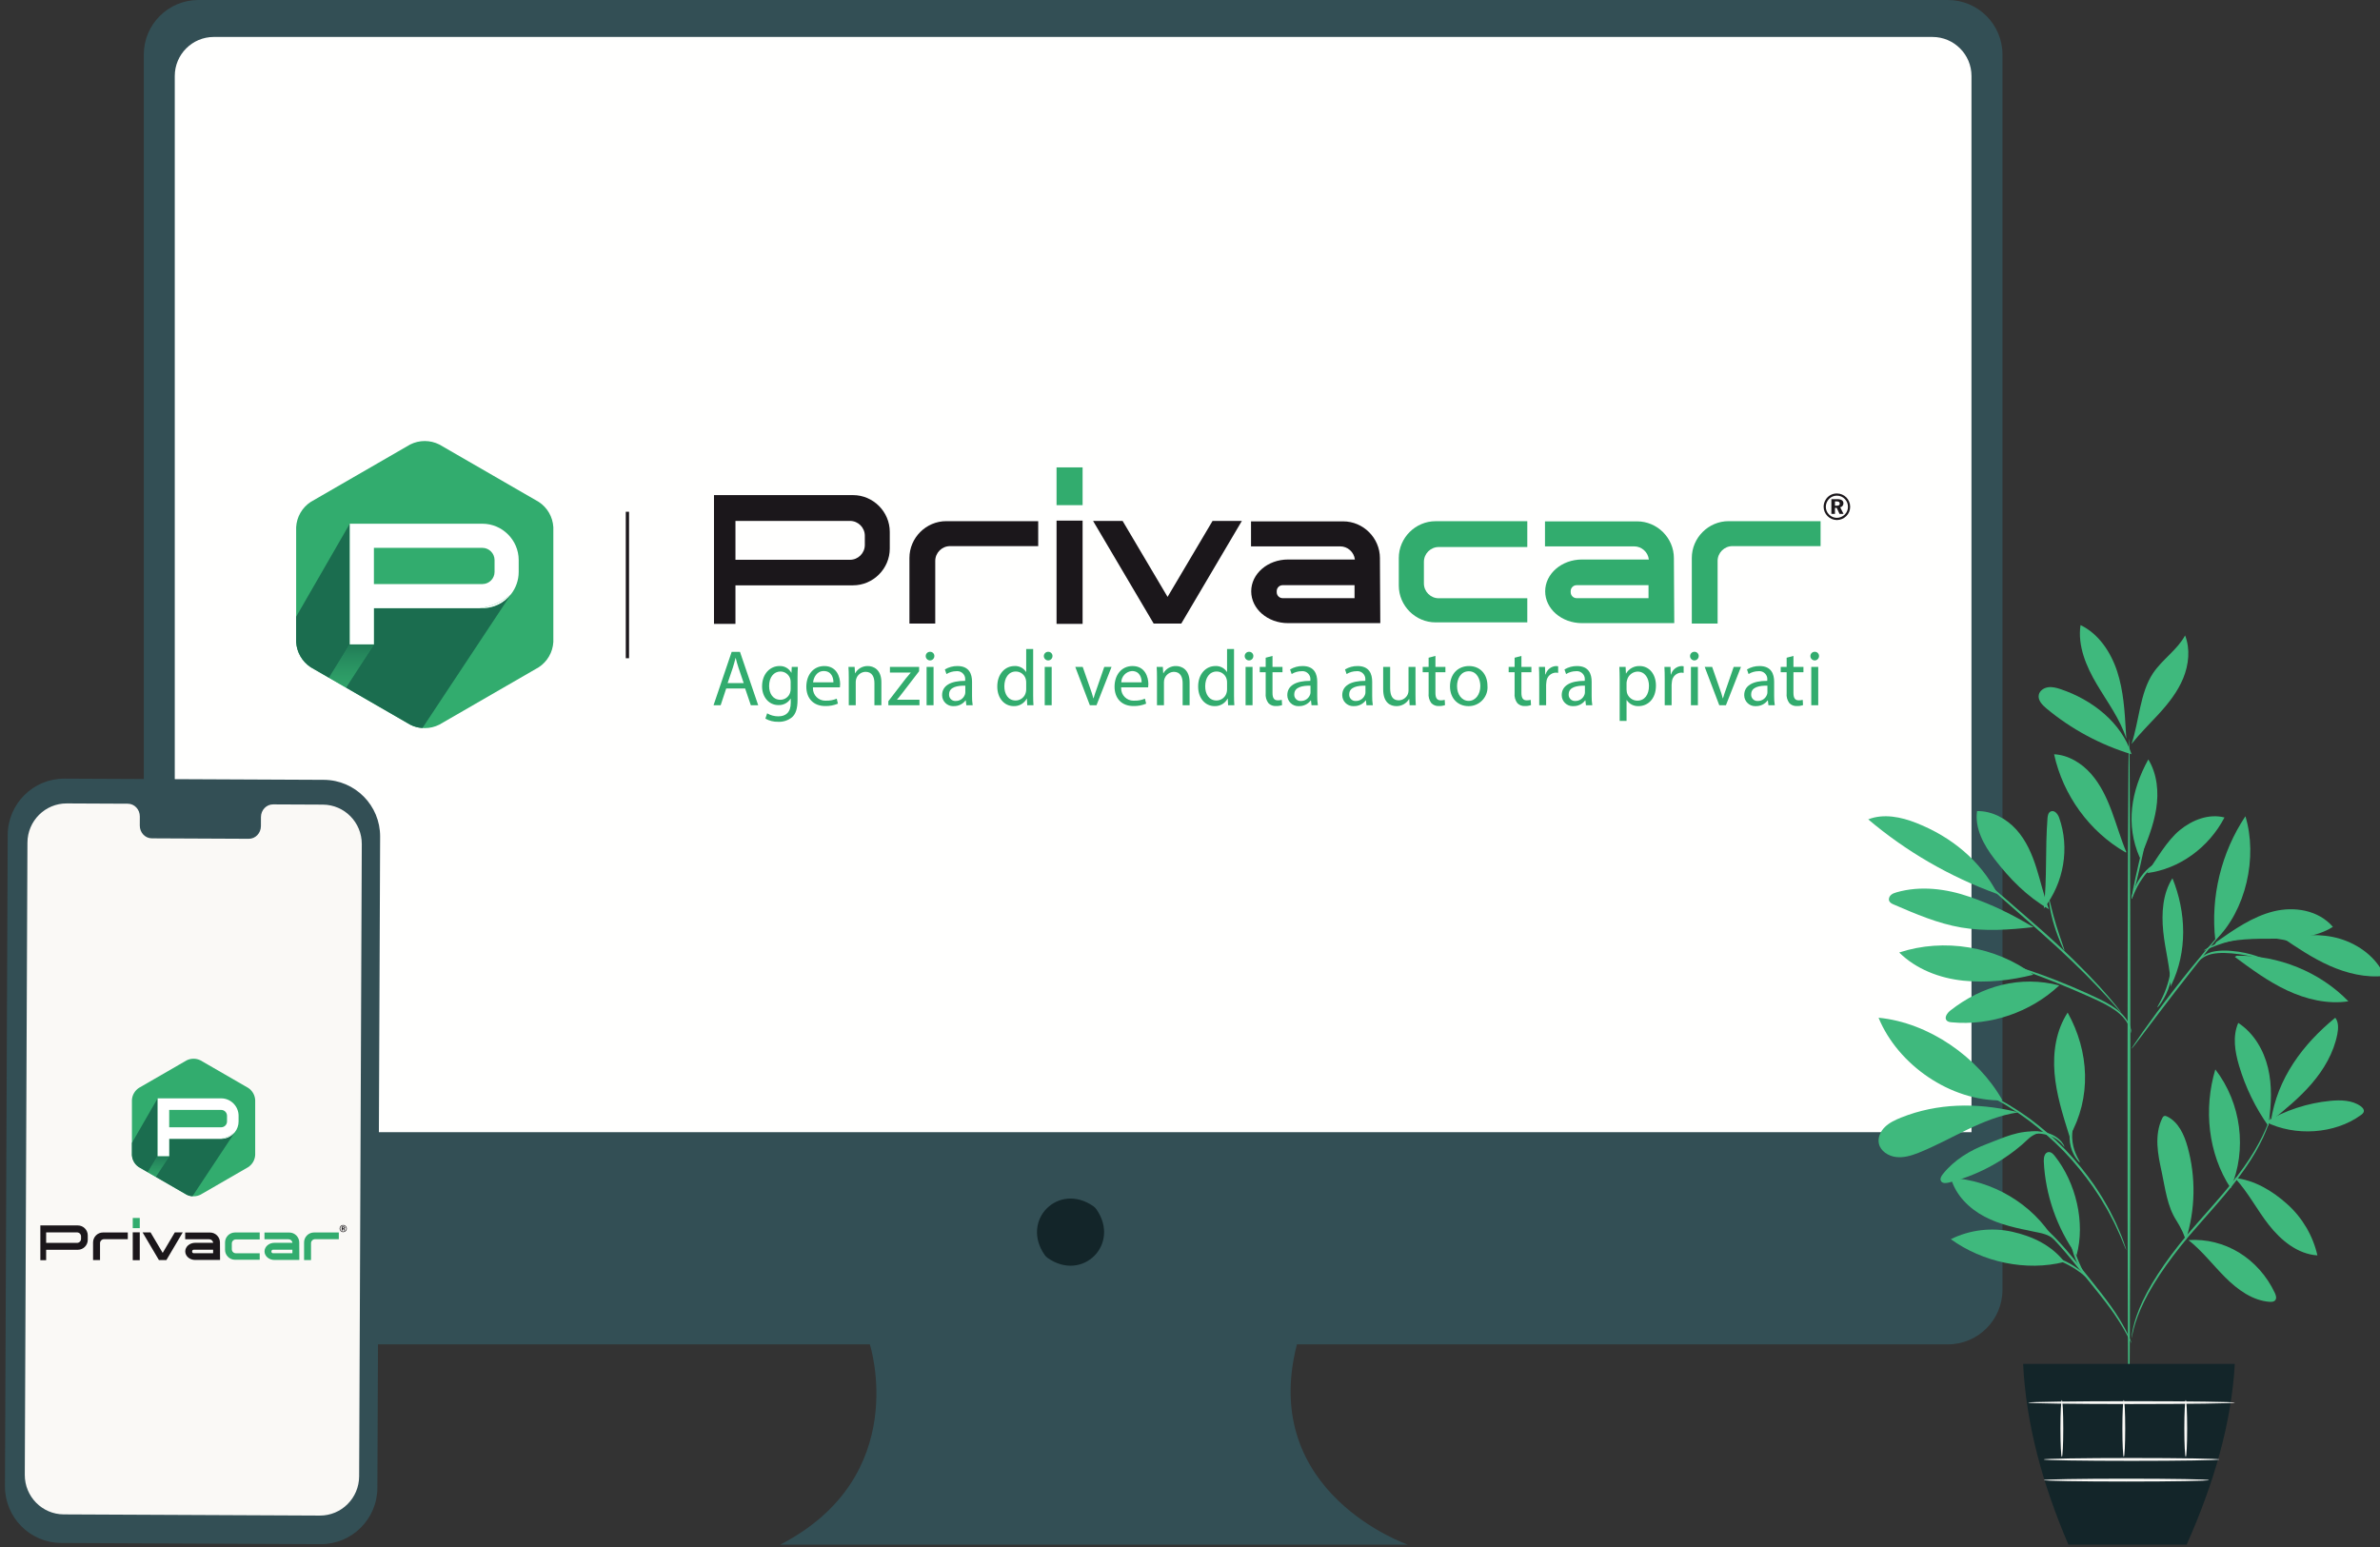 <?xml version="1.0" encoding="UTF-8" standalone="no"?>
<!DOCTYPE svg PUBLIC "-//W3C//DTD SVG 1.1//EN" "http://www.w3.org/Graphics/SVG/1.1/DTD/svg11.dtd">
<svg width="100%" height="100%" viewBox="0 0 480 312" version="1.1" xmlns="http://www.w3.org/2000/svg" xmlns:xlink="http://www.w3.org/1999/xlink" xml:space="preserve" xmlns:serif="http://www.serif.com/" style="fill-rule:evenodd;clip-rule:evenodd;stroke-miterlimit:10;">
    <rect x="0" y="0" width="480" height="312" fill="#333333" stroke="none"/>
    <g>
        <g transform="matrix(1,0,0,1,-17,-23.964)">
            <g>
                <path d="M409.845,23.964L57.014,23.964C50.931,23.964 46,28.893 46,34.973L46,284.085C46,290.166 50.931,295.094 57.014,295.094L192.43,295.094C192.43,295.094 201.043,321.72 174.341,335.497L300.962,335.497C300.962,335.497 270.814,325.165 278.565,295.094L409.846,295.094C415.928,295.094 420.859,290.166 420.859,284.085L420.859,34.973C420.859,28.893 415.928,23.964 409.845,23.964Z" style="fill:rgb(51,79,85);"/>
                <path d="M238.12,267.848C243.044,274.89 235.337,282.602 228.297,277.675C228.066,277.512 227.854,277.301 227.692,277.069C222.782,270.028 230.479,262.327 237.514,267.242C237.747,267.405 237.958,267.615 238.12,267.848Z" style="fill:rgb(19,37,41);"/>
                <g transform="matrix(1,0,0,1,0.247,3.417)">
                    <path d="M414.364,248.886L52,248.886L52,35.879C52,31.527 55.527,28 59.877,28L406.487,28C410.837,28 414.364,31.527 414.364,35.878L414.364,248.886Z" style="fill:rgb(255,255,254);"/>
                </g>
            </g>
            <g>
                <g>
                    <path d="M460.43,217.756C460.488,217.824 461.003,217.122 462.183,216.653C463.354,216.164 465.114,216.056 467.048,216.235C468.983,216.389 470.711,216.762 471.947,217.091C473.184,217.423 473.94,217.683 473.964,217.614C473.984,217.557 473.265,217.18 472.034,216.758C470.805,216.34 469.052,215.904 467.082,215.748C465.127,215.565 463.273,215.727 462.063,216.333C460.836,216.921 460.39,217.744 460.43,217.756Z" style="fill:rgb(63,185,125);"/>
                    <path d="M461.47,215.669C461.504,215.746 462.476,215.225 464.115,214.608C465.753,213.989 468.084,213.338 470.718,213.113C473.352,212.897 475.746,213.15 477.45,213.489C479.156,213.825 480.188,214.177 480.212,214.096C480.221,214.064 479.971,213.949 479.51,213.767C479.05,213.578 478.367,213.362 477.511,213.149C475.803,212.717 473.366,212.403 470.684,212.623C468.004,212.853 465.637,213.57 464.008,214.283C463.192,214.636 462.546,214.963 462.118,215.227C461.687,215.484 461.455,215.638 461.47,215.669Z" style="fill:rgb(63,185,125);"/>
                    <path d="M467.717,261.521C471.765,262.009 475.291,264.124 478.314,266.837C481.338,269.55 483.487,273.205 484.377,277.15C480.406,276.907 477.036,274.131 474.592,271.02C472.148,267.907 470.455,264.492 467.771,261.582" style="fill:rgb(63,185,125);"/>
                    <path d="M466.887,263.605C470.236,255.819 469.022,246.438 463.787,239.641C461.418,247.593 462.287,256.576 466.887,263.605Z" style="fill:rgb(63,185,125);"/>
                    <path d="M463.789,213.593C470.002,207.588 472.357,196.798 469.857,188.587C464.975,195.892 462.788,204.903 463.789,213.593Z" style="fill:rgb(63,185,125);"/>
                    <path d="M473.964,250.243C477.878,247.903 482.362,246.435 486.957,245.985C489.081,245.777 491.401,245.836 493.103,247.06C493.466,247.321 493.818,247.705 493.737,248.13C493.678,248.442 493.4,248.668 493.135,248.861C487.849,252.701 479.852,253.187 473.964,250.243Z" style="fill:rgb(63,185,125);"/>
                    <path d="M475.006,250.06C477.889,247.711 480.789,245.347 483.232,242.506C485.675,239.665 487.66,236.293 488.389,232.553C488.61,231.418 488.679,230.122 487.981,229.222C481.424,234.566 476.273,241.479 475.006,250.06Z" style="fill:rgb(63,185,125);"/>
                    <path d="M474.569,250.323C475.084,246.673 475.27,242.921 474.411,239.333C473.552,235.745 471.552,232.31 468.413,230.264C467.231,232.959 467.739,236.064 468.571,238.88C469.857,243.233 471.875,247.379 474.519,251.102" style="fill:rgb(63,185,125);"/>
                    <path d="M468.095,216.724C476.504,216.571 484.916,220 490.625,225.91C486.428,226.541 482.106,225.505 478.289,223.72C474.47,221.937 471.078,219.434 467.717,216.948" style="fill:rgb(63,185,125);"/>
                    <path d="M477.088,212.933C481.131,212.612 485.019,212.12 488.905,213.289C492.792,214.458 496.33,217.111 497.914,220.786C494.133,221.204 490.299,220.274 486.834,218.733C483.369,217.191 480.218,215.056 477.088,212.933Z" style="fill:rgb(63,185,125);"/>
                    <path d="M464.002,213.933C467.609,211.402 471.31,208.825 475.51,207.776C479.708,206.728 484.573,207.502 487.501,210.892C484.103,213.029 479.979,213.281 476.038,213.278C472.098,213.274 467.267,213.226 463.552,214.635" style="fill:rgb(63,185,125);"/>
                    <path d="M458.422,274.06C461.951,273.826 465.54,274.722 468.605,276.602C471.67,278.482 474.2,281.338 475.783,284.707C475.999,285.166 476.188,285.748 475.901,286.158C475.65,286.515 475.166,286.548 474.749,286.519C471.328,286.282 468.295,284.09 465.793,281.592C463.29,279.094 461.111,276.209 458.345,274.049" style="fill:rgb(63,185,125);"/>
                    <path d="M457.845,274.024C459.776,267.968 459.896,261.368 458.187,255.248C457.512,252.832 456.379,250.287 454.098,249.154C453.904,249.057 453.677,248.971 453.473,249.047C453.28,249.118 453.168,249.312 453.077,249.496C452.266,251.156 452.03,253.043 452.113,254.882C452.197,256.721 452.586,258.533 452.975,260.334C453.693,263.668 454.076,267.249 455.941,270.123C456.383,270.805 456.773,271.542 457.126,272.273C457.479,273.004 457.482,273.261 457.806,273.841" style="fill:rgb(63,185,125);"/>
                    <path d="M435.807,277.15C437.598,270.536 435.696,262.518 431.404,257.096C431.089,256.697 430.669,256.268 430.153,256.315C429.363,256.385 429.158,257.408 429.193,258.179C429.504,264.937 431.826,271.598 435.807,277.15Z" style="fill:rgb(63,185,125);"/>
                    <path d="M433.355,278.466C425.665,280.433 416.842,278.52 410.447,273.884C414.237,271.994 418.706,271.455 422.847,272.387C426.99,273.318 430.776,275.144 433.355,278.466Z" style="fill:rgb(63,185,125);"/>
                    <path d="M431.272,274.024C426.958,266.721 418.687,261.955 410.447,261.521C411.395,265.001 414.15,267.706 417.257,269.34C420.366,270.975 423.835,271.685 427.255,272.375C428.585,272.643 430.41,272.938 431.272,274.024Z" style="fill:rgb(63,185,125);"/>
                    <path d="M434.261,252.762C432.989,248.706 431.709,244.616 431.361,240.404C431.011,236.192 431.657,231.795 434.007,228.18C438.395,236.081 438.838,245.312 434.393,253.186" style="fill:rgb(63,185,125);"/>
                    <path d="M420.859,245.888C415.964,237.166 405.976,230.199 395.869,229.222C399.768,238.738 410.401,246.093 420.859,245.888Z" style="fill:rgb(63,185,125);"/>
                    <path d="M423.983,248.318C416.776,249.373 410.636,253.794 403.902,256.473C402.461,257.046 400.906,257.503 399.362,257.308C397.815,257.113 396.29,256.117 395.944,254.657C395.655,253.445 396.229,252.158 397.136,251.27C398.041,250.381 399.238,249.827 400.434,249.349C407.769,246.416 415.636,246.342 423.363,248.121" style="fill:rgb(63,185,125);"/>
                    <path d="M428.148,252.484C426.569,252.94 426.029,253.763 424.778,254.837C420.534,258.477 415.444,261.111 410.033,262.465C409.469,262.606 408.731,262.663 408.452,262.15C408.208,261.703 408.517,261.16 408.833,260.762C411.1,257.905 414.333,255.95 417.736,254.674C421.139,253.397 424.087,251.859 428.148,252.189" style="fill:rgb(63,185,125);"/>
                    <path d="M432.313,222.7C426.554,228.115 418.441,230.895 410.599,230.142C410.241,230.108 409.852,230.05 409.609,229.784C409.063,229.185 409.719,228.261 410.355,227.761C416.74,222.748 424.474,220.668 432.313,222.7Z" style="fill:rgb(63,185,125);"/>
                    <path d="M427.107,220.542C419.5,214.824 409.069,213.099 400.034,216.063C403.443,219.432 408.173,221.244 412.935,221.742C417.695,222.239 422.463,221.71 427.107,220.542Z" style="fill:rgb(63,185,125);"/>
                    <path d="M429.189,207.341C429.902,200.759 429.44,195.563 429.943,188.949C429.983,188.421 430.108,187.786 430.652,187.595C431.411,187.33 432.043,188.176 432.291,188.877C434.451,194.974 433.271,201.966 429.2,207.196" style="fill:rgb(63,185,125);"/>
                    <path d="M430.231,207.341C425.735,204.702 422.36,201.255 419.242,197.203C417.071,194.384 415.24,191.007 415.734,187.546C418.783,187.488 421.679,189.085 423.661,191.284C425.643,193.481 426.823,196.23 427.702,199.001C428.582,201.772 429.198,204.618 430.231,207.341Z" style="fill:rgb(63,185,125);"/>
                    <path d="M419.683,204.216C410.234,200.783 401.418,195.677 393.786,189.217C396.88,187.992 400.421,188.725 403.514,189.951C410.58,192.753 416.353,197.482 419.818,204.148" style="fill:rgb(63,185,125);"/>
                    <path d="M427.107,210.948C422.265,211.491 417.345,211.844 412.54,211.022C407.818,210.212 403.355,208.295 398.942,206.391C398.576,206.234 398.178,206.044 398.018,205.672C397.844,205.269 398.029,204.776 398.35,204.481C398.669,204.184 399.094,204.042 399.509,203.923C404.306,202.548 409.484,203.192 414.204,204.823C418.925,206.455 422.796,208.392 427.107,210.948Z" style="fill:rgb(63,185,125);"/>
                    <path d="M454.91,222.635C458.169,215.898 457.957,208.034 455.142,201.09C453.159,204.183 452.917,208.122 453.28,211.802C453.642,215.483 454.737,219.271 454.807,222.97" style="fill:rgb(63,185,125);"/>
                    <path d="M445.85,195.837C444.718,193.153 443.922,190.336 442.906,187.603C441.89,184.872 440.628,182.183 438.708,180.014C436.788,177.845 434.134,176.228 431.272,176.084C433.064,184.356 438.451,191.746 445.704,195.88" style="fill:rgb(63,185,125);"/>
                    <path d="M450.015,200.048C451.9,197.253 454.077,193.461 456.632,191.376C459.188,189.291 462.515,188.029 465.634,188.83C462.462,194.937 456.468,199.241 450.015,200.048Z" style="fill:rgb(63,185,125);"/>
                    <path d="M448.722,196.85C450.026,193.669 451.34,190.453 451.868,187.071C452.396,183.688 452.074,180.077 450.273,177.126C446.772,183.479 445.645,190.297 448.543,196.922" style="fill:rgb(63,185,125);"/>
                    <path d="M446.891,176.084C444.927,169.748 438.977,165.084 432.552,162.943C431.743,162.673 430.884,162.448 430.038,162.576C429.192,162.702 428.363,163.267 428.185,164.083C427.951,165.161 428.864,166.127 429.723,166.843C434.725,171.013 440.605,174.179 446.891,176.084Z" style="fill:rgb(63,185,125);"/>
                    <path d="M445.753,171.594C445.517,167.459 445.271,163.263 443.983,159.345C442.694,155.427 440.213,151.751 436.602,150.036C435.988,154.213 437.752,158.368 439.881,161.962C442.007,165.556 444.572,168.948 445.85,172.958" style="fill:rgb(63,185,125);"/>
                    <path d="M446.891,174C448.418,169.451 448.575,163.674 451.241,159.711C453.105,156.941 456.088,155.054 457.694,152.12C458.76,154.86 458.434,158.018 457.318,160.738C456.203,163.458 454.36,165.799 452.387,167.952C450.415,170.104 448.726,171.723 446.891,174Z" style="fill:rgb(63,185,125);"/>
                    <path d="M446.35,311.533C446.51,311.533 446.646,280.509 446.658,242.248C446.669,203.975 446.549,172.958 446.39,172.958C446.232,172.958 446.094,203.975 446.083,242.248C446.072,280.509 446.192,311.533 446.35,311.533Z" style="fill:rgb(63,185,125);"/>
                    <path d="M419.818,217.766C419.809,217.797 420.224,217.955 420.981,218.216C421.817,218.506 422.893,218.88 424.182,219.328C426.881,220.275 430.589,221.646 434.613,223.344C438.597,225.105 442.354,226.535 444.494,228.444C445.563,229.387 446.177,230.406 446.479,231.149C446.786,231.897 446.841,232.355 446.882,232.348C446.898,232.345 446.893,232.231 446.87,232.013C446.834,231.798 446.78,231.478 446.641,231.085C446.381,230.298 445.784,229.208 444.704,228.2C443.629,227.191 442.132,226.283 440.417,225.458C438.702,224.632 436.8,223.772 434.782,222.919C430.745,221.215 427.01,219.888 424.28,219.018C422.916,218.58 421.803,218.257 421.032,218.044C420.258,217.836 419.827,217.736 419.818,217.766Z" style="fill:rgb(63,185,125);"/>
                    <path d="M410.447,195.881C410.437,195.892 410.551,196.012 410.778,196.23C411.046,196.479 411.379,196.789 411.787,197.167C412.724,198.008 414,199.152 415.554,200.547C418.806,203.409 423.217,207.289 428.091,211.576C432.984,215.88 437.213,219.992 440.144,223.089C441.612,224.635 442.768,225.916 443.557,226.81C443.924,227.226 444.225,227.565 444.467,227.838C444.678,228.071 444.794,228.189 444.808,228.179C444.82,228.169 444.726,228.033 444.538,227.781C444.347,227.532 444.071,227.159 443.692,226.698C442.943,225.768 441.822,224.451 440.381,222.873C437.503,219.715 433.297,215.553 428.393,211.242C423.482,206.947 419.014,203.091 415.766,200.31C414.172,198.958 412.866,197.85 411.905,197.036C411.474,196.683 411.122,196.395 410.839,196.162C410.592,195.967 410.457,195.869 410.447,195.881Z" style="fill:rgb(63,185,125);"/>
                    <path d="M433.345,215.676C433.457,215.621 432.567,213.362 431.681,210.505C430.786,207.648 430.366,205.237 430.253,205.258C430.149,205.27 430.401,207.751 431.307,210.645C431.752,212.089 432.244,213.359 432.631,214.261C433.018,215.162 433.297,215.7 433.345,215.676Z" style="fill:rgb(63,185,125);"/>
                    <path d="M446.893,235.472C446.918,235.491 447.177,235.179 447.625,234.599C448.122,233.944 448.751,233.115 449.502,232.126C451.078,230.032 453.256,227.141 455.699,223.978C458.142,220.814 460.386,217.976 462.012,215.923C462.779,214.948 463.421,214.13 463.93,213.484C464.377,212.904 464.614,212.573 464.591,212.552C464.568,212.532 464.287,212.823 463.799,213.369C463.309,213.913 462.618,214.716 461.773,215.717C460.084,217.719 457.799,220.528 455.352,223.695C452.908,226.863 450.766,229.788 449.252,231.933C448.496,233.005 447.893,233.88 447.487,234.494C447.081,235.107 446.869,235.454 446.893,235.472Z" style="fill:rgb(63,185,125);"/>
                    <path d="M452.105,227.136C452.179,227.214 453.781,225.334 454.621,222.475C455.241,220.462 455.268,218.619 455.191,217.777L454.991,217.792C455.081,218.152 455.146,218.341 455.182,218.336C455.218,218.331 455.219,218.13 455.19,217.761L454.99,217.777C454.917,218.613 454.789,220.391 454.187,222.348C453.376,225.117 451.984,227.06 452.105,227.136Z" style="fill:rgb(63,185,125);"/>
                    <path d="M446.903,205.257C447.012,205.287 447.793,202.279 448.649,198.54C449.505,194.799 450.111,191.743 450.002,191.713C449.895,191.682 449.114,194.689 448.258,198.43C447.403,202.169 446.796,205.227 446.903,205.257Z" style="fill:rgb(63,185,125);"/>
                    <path d="M446.908,205.257C447.039,205.3 447.583,203.288 449.006,201.23C450.392,199.129 452.161,198.076 452.096,197.971C452.072,197.924 451.584,198.108 450.904,198.6C450.221,199.085 449.377,199.909 448.649,200.974C447.172,203.114 446.803,205.249 446.908,205.257Z" style="fill:rgb(63,185,125);"/>
                    <path d="M446.896,293.821C446.945,293.828 447.035,293.083 447.381,291.779C447.722,290.476 448.365,288.627 449.43,286.465C451.551,282.13 455.408,276.636 460.309,271.132C462.738,268.356 465.094,265.737 467.095,263.23C469.097,260.726 470.744,258.34 471.946,256.229C473.152,254.121 473.938,252.311 474.396,251.035C474.621,250.394 474.785,249.895 474.876,249.548C474.973,249.204 475.017,249.022 475.003,249.018C474.963,249.006 474.74,249.72 474.235,250.972C473.729,252.222 472.907,253.998 471.676,256.07C470.448,258.145 468.787,260.496 466.776,262.973C464.768,265.455 462.408,268.059 459.976,270.839C455.061,276.359 451.212,281.924 449.148,286.328C448.111,288.527 447.506,290.411 447.213,291.738C447.071,292.402 446.975,292.92 446.941,293.278C446.897,293.632 446.882,293.818 446.896,293.821Z" style="fill:rgb(63,185,125);"/>
                    <path d="M421.901,266.733C421.885,266.767 422.363,267.008 423.21,267.465C424.051,267.937 425.242,268.661 426.608,269.703C427.973,270.746 429.5,272.113 431.068,273.759C432.634,275.408 434.246,277.322 435.893,279.372C439.184,283.489 442.262,287.13 444.105,290.038C445.042,291.48 445.721,292.695 446.167,293.549C446.617,294.399 446.855,294.877 446.888,294.862C446.903,294.856 446.861,294.728 446.767,294.492C446.67,294.257 446.537,293.905 446.326,293.469C445.929,292.588 445.287,291.34 444.379,289.866C442.589,286.888 439.535,283.196 436.249,279.088C434.6,277.032 432.968,275.114 431.373,273.468C429.775,271.825 428.207,270.466 426.801,269.446C425.396,268.424 424.164,267.734 423.293,267.309C422.859,267.091 422.504,266.958 422.271,266.858C422.034,266.762 421.908,266.718 421.901,266.733Z" style="fill:rgb(63,185,125);"/>
                    <path d="M421.901,276.14C421.895,276.202 422.92,276.322 424.571,276.516C426.216,276.723 428.506,276.989 430.905,277.726C433.294,278.481 435.28,279.633 436.575,280.614C437.882,281.595 438.498,282.405 438.559,282.357C438.58,282.343 438.452,282.122 438.163,281.762C437.878,281.398 437.41,280.914 436.772,280.379C435.498,279.315 433.492,278.094 431.04,277.319C428.582,276.564 426.261,276.345 424.602,276.214C422.937,276.098 421.905,276.083 421.901,276.14Z" style="fill:rgb(63,185,125);"/>
                    <path d="M437.509,281.316C437.641,281.234 436.497,279.329 435.609,276.767C434.777,274.182 434.582,271.914 434.431,271.941C434.377,271.948 434.38,272.514 434.474,273.425C434.574,274.333 434.774,275.594 435.215,276.923C435.658,278.25 436.24,279.358 436.687,280.131C437.14,280.902 437.462,281.348 437.509,281.316Z" style="fill:rgb(63,185,125);"/>
                    <path d="M413.57,242.769C413.565,242.784 413.715,242.862 414.003,242.998C414.338,243.15 414.759,243.341 415.273,243.575C415.829,243.813 416.504,244.115 417.265,244.515C418.028,244.908 418.919,245.312 419.846,245.869C420.317,246.136 420.808,246.414 421.319,246.705C421.83,246.998 422.336,247.347 422.874,247.683C423.961,248.341 425.05,249.151 426.211,249.978C428.485,251.7 430.875,253.739 433.176,256.093C435.455,258.47 437.415,260.924 439.062,263.252C439.85,264.438 440.624,265.552 441.246,266.659C441.564,267.207 441.896,267.723 442.173,268.243C442.444,268.763 442.708,269.263 442.959,269.742C443.485,270.686 443.858,271.588 444.227,272.363C444.601,273.136 444.88,273.82 445.1,274.383C445.316,274.903 445.492,275.329 445.633,275.669C445.76,275.961 445.833,276.112 445.847,276.108C445.863,276.102 445.816,275.942 445.717,275.639C445.597,275.29 445.446,274.854 445.262,274.32C445.067,273.746 444.809,273.05 444.455,272.264C444.108,271.475 443.751,270.56 443.241,269.601C442.996,269.115 442.741,268.608 442.475,268.079C442.205,267.552 441.878,267.028 441.566,266.472C440.954,265.35 440.185,264.221 439.401,263.019C437.76,260.662 435.794,258.179 433.497,255.784C431.178,253.41 428.76,251.364 426.456,249.648C425.279,248.824 424.175,248.02 423.072,247.371C422.526,247.039 422.013,246.696 421.494,246.408C420.975,246.125 420.475,245.853 419.998,245.592C419.054,245.051 418.149,244.663 417.372,244.289C416.597,243.91 415.91,243.629 415.341,243.415C414.812,243.212 414.381,243.047 414.036,242.915C413.736,242.805 413.576,242.755 413.57,242.769Z" style="fill:rgb(63,185,125);"/>
                    <path d="M433.35,255.267C433.389,255.261 433.176,254.535 432.297,253.736C431.44,252.939 429.875,252.201 428.054,252.147C426.238,252.1 424.664,252.596 423.589,252.998C422.508,253.414 421.88,253.749 421.901,253.799C421.926,253.859 422.599,253.623 423.692,253.287C424.781,252.962 426.32,252.534 428.04,252.579C429.754,252.631 431.235,253.276 432.093,253.968C432.971,254.659 433.28,255.31 433.35,255.267Z" style="fill:rgb(63,185,125);"/>
                    <path d="M436.467,258.393C436.615,258.323 435.298,256.676 434.998,254.317C434.652,251.961 435.49,250.1 435.327,250.061C435.267,250.04 434.973,250.472 434.72,251.248C434.465,252.02 434.296,253.143 434.462,254.369C434.632,255.596 435.099,256.656 435.556,257.357C436.012,258.061 436.415,258.425 436.467,258.393Z" style="fill:rgb(63,185,125);"/>
                </g>
                <g>
                    <path d="M467.717,299.03C467.05,311.005 463.485,323.184 458.003,335.497L434.162,335.497C428.933,323.306 425.615,311.146 425.024,299.03L467.717,299.03Z" style="fill:rgb(19,37,41);"/>
                    <path d="M429.189,318.306C429.189,318.465 437.115,318.593 446.89,318.593C456.668,318.593 464.593,318.465 464.593,318.306C464.593,318.146 456.668,318.018 446.89,318.018C437.115,318.018 429.189,318.146 429.189,318.306Z" style="fill:rgb(250,249,246);"/>
                    <path d="M429.189,322.474C429.189,322.633 436.649,322.761 445.849,322.761C455.052,322.761 462.51,322.633 462.51,322.474C462.51,322.315 455.052,322.186 445.849,322.186C436.649,322.186 429.189,322.315 429.189,322.474Z" style="fill:rgb(250,249,246);"/>
                    <path d="M457.825,306.323C457.666,306.323 457.537,308.889 457.537,312.054C457.537,315.219 457.666,317.784 457.825,317.784C457.984,317.784 458.112,315.219 458.112,312.054C458.112,308.889 457.984,306.323 457.825,306.323Z" style="fill:rgb(250,249,246);"/>
                    <path d="M445.329,306.323C445.171,306.323 445.042,308.89 445.042,312.054C445.042,315.219 445.171,317.784 445.329,317.784C445.489,317.784 445.617,315.219 445.617,312.054C445.617,308.89 445.489,306.323 445.329,306.323Z" style="fill:rgb(250,249,246);"/>
                    <path d="M432.834,306.323C432.676,306.323 432.547,308.889 432.547,312.053C432.547,315.219 432.676,317.784 432.834,317.784C432.993,317.784 433.121,315.219 433.121,312.053C433.121,308.889 432.993,306.323 432.834,306.323Z" style="fill:rgb(250,249,246);"/>
                    <path d="M426.066,306.844C426.066,307.003 435.39,307.133 446.89,307.133C458.395,307.133 467.717,307.003 467.717,306.844C467.717,306.686 458.395,306.557 446.89,306.557C435.39,306.557 426.066,306.686 426.066,306.844Z" style="fill:rgb(250,249,246);"/>
                </g>
            </g>
            <g>
                <path d="M81.662,335.395L29.344,335.153C23.051,335.124 17.973,329.994 18,323.693L18.554,192.363C18.581,186.06 23.708,180.971 30.004,181L82.322,181.242C88.614,181.272 93.693,186.401 93.665,192.701L93.111,324.032C93.085,330.336 87.958,335.424 81.662,335.395Z" style="fill:rgb(51,79,85);"/>
                <g transform="matrix(1,0,0,1,1,0)">
                    <path d="M81.108,186.24L71.076,186.194C69.73,186.188 68.635,187.33 68.629,188.746L68.621,190.578C68.615,191.995 67.519,193.138 66.174,193.132L46.619,193.041C45.273,193.034 44.187,191.881 44.193,190.465L44.2,188.633C44.206,187.216 43.12,186.063 41.775,186.057L38.247,186.041L29.466,186C25.105,185.98 21.554,189.524 21.535,193.914L21,321.404C20.981,325.793 24.499,329.366 28.858,329.387L80.5,329.626C84.861,329.647 88.412,326.102 88.431,321.712L88.966,194.221C88.984,189.833 85.467,186.26 81.108,186.24Z" style="fill:rgb(250,249,246);"/>
                </g>
            </g>
        </g>
        <g transform="matrix(0.812,0,0,0.812,59.727,88.947)">
            <g>
                <g transform="matrix(1,0,0,1,-4.174,-5.265)">
                    <path d="M110.99,66.72L109.613,70.89L107.843,70.89L112.347,57.633L114.413,57.633L118.937,70.89L117.107,70.89L115.691,66.72L110.99,66.72ZM115.337,65.383L114.039,61.566C113.744,60.701 113.547,59.915 113.351,59.147L113.311,59.147C113.114,59.935 112.898,60.74 112.643,61.547L111.344,65.383L115.337,65.383Z" style="fill:rgb(50,172,110);fill-rule:nonzero;"/>
                </g>
                <g transform="matrix(1,0,0,1,-4.174,-5.265)">
                    <path d="M128.788,61.37C128.749,62.059 128.709,62.825 128.709,63.986L128.709,69.513C128.709,71.696 128.276,73.033 127.352,73.859C126.381,74.657 125.146,75.064 123.891,75C122.784,75.028 121.689,74.756 120.724,74.214L121.157,72.896C122.002,73.396 122.968,73.654 123.95,73.644C125.72,73.644 127.018,72.719 127.018,70.319L127.018,69.257L126.979,69.257C126.331,70.294 125.171,70.904 123.95,70.851C121.589,70.851 119.898,68.844 119.898,66.209C119.898,62.982 122.002,61.153 124.186,61.153C125.41,61.081 126.571,61.727 127.155,62.806L127.195,62.806L127.273,61.37L128.788,61.37ZM126.998,65.127C126.999,65.099 126.999,65.071 126.999,65.043C126.999,63.659 125.865,62.518 124.481,62.511C122.829,62.511 121.649,63.907 121.649,66.11C121.649,67.979 122.592,69.532 124.461,69.532C125.557,69.527 126.531,68.809 126.86,67.763C126.954,67.464 127.001,67.151 126.998,66.838L126.998,65.127Z" style="fill:rgb(50,172,110);fill-rule:nonzero;"/>
                </g>
                <g transform="matrix(1,0,0,1,-4.174,-5.265)">
                    <path d="M132.542,66.444C132.535,66.532 132.531,66.62 132.531,66.707C132.531,68.381 133.908,69.757 135.581,69.757C135.657,69.757 135.732,69.755 135.808,69.749C136.711,69.777 137.611,69.609 138.443,69.257L138.738,70.496C137.736,70.913 136.657,71.114 135.572,71.086C132.641,71.086 130.891,69.159 130.891,66.287C130.891,63.416 132.582,61.153 135.355,61.153C138.463,61.153 139.289,63.888 139.289,65.638C139.286,65.908 139.266,66.177 139.23,66.444L132.542,66.444ZM137.617,65.205C137.637,64.104 137.165,62.393 135.218,62.393C133.467,62.393 132.7,64.006 132.563,65.205L137.617,65.205Z" style="fill:rgb(50,172,110);fill-rule:nonzero;"/>
                </g>
                <g transform="matrix(1,0,0,1,-4.174,-5.265)">
                    <path d="M141.431,63.946C141.431,62.963 141.411,62.157 141.352,61.37L142.886,61.37L142.985,62.943L143.024,62.943C143.658,61.81 144.873,61.12 146.171,61.153C147.489,61.153 149.534,61.94 149.534,65.205L149.534,70.89L147.804,70.89L147.804,65.402C147.804,63.868 147.233,62.59 145.601,62.59C144.526,62.607 143.581,63.327 143.28,64.359C143.196,64.62 143.157,64.892 143.162,65.166L143.162,70.89L141.431,70.89L141.431,63.946Z" style="fill:rgb(50,172,110);fill-rule:nonzero;"/>
                </g>
                <g transform="matrix(1,0,0,1,-4.174,-5.265)">
                    <path d="M151.263,69.887L155.57,64.281C155.983,63.77 156.376,63.317 156.809,62.806L156.809,62.767L151.656,62.767L151.656,61.37L158.914,61.37L158.894,62.452L154.646,67.978C154.252,68.51 153.859,68.981 153.426,69.474L153.426,69.513L158.993,69.513L158.993,70.89L151.263,70.89L151.263,69.887Z" style="fill:rgb(50,172,110);fill-rule:nonzero;"/>
                </g>
                <g transform="matrix(1,0,0,1,-4.174,-5.265)">
                    <path d="M162.688,58.695C162.682,59.279 162.2,59.755 161.616,59.755C161.033,59.755 160.551,59.279 160.544,58.695C160.544,58.686 160.544,58.677 160.544,58.668C160.544,58.089 161.02,57.613 161.599,57.613C161.608,57.613 161.617,57.613 161.626,57.613C161.639,57.613 161.651,57.613 161.663,57.613C162.226,57.613 162.69,58.076 162.69,58.64C162.69,58.658 162.689,58.677 162.688,58.695ZM160.761,70.89L160.761,61.37L162.492,61.37L162.492,70.89L160.761,70.89Z" style="fill:rgb(50,172,110);fill-rule:nonzero;"/>
                </g>
                <g transform="matrix(1,0,0,1,-4.174,-5.265)">
                    <path d="M170.634,70.89L170.496,69.689L170.437,69.689C169.752,70.603 168.667,71.131 167.526,71.106C167.46,71.111 167.394,71.114 167.327,71.114C165.839,71.114 164.615,69.889 164.615,68.401C164.615,68.392 164.615,68.382 164.615,68.372C164.615,66.071 166.661,64.813 170.339,64.832L170.339,64.635C170.35,64.551 170.355,64.467 170.355,64.383C170.355,63.306 169.469,62.421 168.393,62.421C168.32,62.421 168.248,62.425 168.175,62.433C167.3,62.435 166.442,62.68 165.697,63.141L165.304,61.999C166.247,61.432 167.33,61.139 168.431,61.153C171.342,61.153 172.05,63.141 172.05,65.048L172.05,68.608C172.037,69.372 172.09,70.135 172.207,70.89L170.634,70.89ZM170.378,66.031C168.49,65.992 166.346,66.326 166.346,68.176C166.343,68.217 166.341,68.259 166.341,68.3C166.341,69.14 167.032,69.831 167.872,69.831C167.908,69.831 167.943,69.83 167.979,69.827C169.008,69.855 169.943,69.208 170.28,68.234C170.341,68.057 170.374,67.871 170.378,67.684L170.378,66.031Z" style="fill:rgb(50,172,110);fill-rule:nonzero;"/>
                </g>
                <g transform="matrix(1,0,0,1,-4.174,-5.265)">
                    <path d="M187.231,56.925L187.231,68.431C187.231,69.276 187.251,70.24 187.31,70.89L185.756,70.89L185.677,69.237L185.638,69.237C185.006,70.43 183.741,71.158 182.393,71.106C180.091,71.106 178.321,69.159 178.321,66.268C178.301,63.101 180.269,61.153 182.589,61.153C183.738,61.083 184.839,61.641 185.461,62.609L185.5,62.609L185.5,56.925L187.231,56.925ZM185.5,65.245C185.503,65 185.477,64.755 185.421,64.517C185.168,63.347 184.121,62.506 182.924,62.511C181.134,62.511 180.072,64.084 180.072,66.188C180.072,68.116 181.016,69.71 182.884,69.71C184.107,69.706 185.169,68.841 185.421,67.645C185.479,67.399 185.505,67.148 185.5,66.896L185.5,65.245Z" style="fill:rgb(50,172,110);fill-rule:nonzero;"/>
                </g>
                <g transform="matrix(1,0,0,1,-4.174,-5.265)">
                    <path d="M192.028,58.695C192.023,59.28 191.541,59.757 190.957,59.757C190.372,59.757 189.89,59.28 189.885,58.695C189.885,58.686 189.884,58.677 189.884,58.667C189.884,58.089 190.36,57.613 190.939,57.613C190.948,57.613 190.957,57.613 190.967,57.613C190.979,57.613 190.991,57.613 191.003,57.613C191.566,57.613 192.03,58.076 192.03,58.64C192.03,58.658 192.029,58.677 192.028,58.695ZM190.102,70.89L190.102,61.37L191.832,61.37L191.832,70.89L190.102,70.89Z" style="fill:rgb(50,172,110);fill-rule:nonzero;"/>
                </g>
                <g transform="matrix(1,0,0,1,-4.174,-5.265)">
                    <path d="M199.539,61.37L201.408,66.72C201.706,67.519 201.962,68.333 202.176,69.159L202.234,69.159C202.451,68.372 202.727,67.585 203.041,66.72L204.89,61.37L206.699,61.37L202.962,70.89L201.31,70.89L197.691,61.37L199.539,61.37Z" style="fill:rgb(50,172,110);fill-rule:nonzero;"/>
                </g>
                <g transform="matrix(1,0,0,1,-4.174,-5.265)">
                    <path d="M209.097,66.444C209.089,66.532 209.085,66.62 209.085,66.707C209.085,68.381 210.462,69.757 212.135,69.757C212.211,69.757 212.286,69.755 212.361,69.749C213.265,69.777 214.165,69.609 214.998,69.257L215.293,70.496C214.291,70.913 213.211,71.114 212.126,71.086C209.195,71.086 207.445,69.159 207.445,66.287C207.445,63.416 209.137,61.153 211.91,61.153C215.018,61.153 215.844,63.888 215.844,65.638C215.841,65.908 215.821,66.177 215.784,66.444L209.097,66.444ZM214.172,65.205C214.191,64.104 213.719,62.393 211.771,62.393C210.3,62.502 209.141,63.73 209.117,65.205L214.172,65.205Z" style="fill:rgb(50,172,110);fill-rule:nonzero;"/>
                </g>
                <g transform="matrix(1,0,0,1,-4.174,-5.265)">
                    <path d="M217.984,63.946C217.984,62.963 217.965,62.157 217.906,61.37L219.439,61.37L219.539,62.943L219.578,62.943C220.212,61.81 221.427,61.119 222.725,61.153C224.043,61.153 226.088,61.94 226.088,65.205L226.088,70.89L224.357,70.89L224.357,65.402C224.357,63.868 223.787,62.59 222.154,62.59C220.786,62.645 219.695,63.796 219.715,65.166L219.715,70.89L217.984,70.89L217.984,63.946Z" style="fill:rgb(50,172,110);fill-rule:nonzero;"/>
                </g>
                <g transform="matrix(1,0,0,1,-4.174,-5.265)">
                    <path d="M237.12,56.925L237.12,68.431C237.12,69.276 237.14,70.24 237.199,70.89L235.645,70.89L235.566,69.237L235.527,69.237C234.895,70.43 233.63,71.158 232.281,71.106C229.98,71.106 228.211,69.159 228.211,66.268C228.19,63.101 230.158,61.153 232.479,61.153C233.627,61.083 234.728,61.641 235.35,62.609L235.389,62.609L235.389,56.925L237.12,56.925ZM235.389,65.245C235.392,65 235.365,64.755 235.311,64.517C235.057,63.346 234.01,62.506 232.812,62.511C231.023,62.511 229.961,64.084 229.961,66.188C229.961,68.116 230.904,69.71 232.773,69.71C233.996,69.706 235.058,68.841 235.311,67.645C235.368,67.399 235.394,67.148 235.389,66.896L235.389,65.245Z" style="fill:rgb(50,172,110);fill-rule:nonzero;"/>
                </g>
                <g transform="matrix(1,0,0,1,-4.174,-5.265)">
                    <path d="M241.917,58.695C241.912,59.28 241.429,59.757 240.845,59.757C240.261,59.757 239.779,59.28 239.773,58.695C239.773,58.686 239.773,58.677 239.773,58.667C239.773,58.089 240.249,57.613 240.828,57.613C240.837,57.613 240.846,57.613 240.855,57.613C240.867,57.613 240.879,57.613 240.891,57.613C241.455,57.613 241.919,58.076 241.919,58.64C241.919,58.658 241.918,58.677 241.917,58.695ZM239.99,70.89L239.99,61.37L241.721,61.37L241.721,70.89L239.99,70.89Z" style="fill:rgb(50,172,110);fill-rule:nonzero;"/>
                </g>
                <g transform="matrix(1,0,0,1,-4.174,-5.265)">
                    <path d="M246.676,58.636L246.676,61.37L249.154,61.37L249.154,62.688L246.676,62.688L246.676,67.821C246.676,69.002 247.01,69.67 247.975,69.67C248.312,69.675 248.649,69.635 248.977,69.552L249.056,70.851C248.563,71.023 248.043,71.103 247.521,71.086C246.823,71.128 246.139,70.862 245.653,70.358C245.127,69.646 244.888,68.76 244.984,67.88L244.984,62.688L243.51,62.688L243.51,61.37L244.984,61.37L244.984,59.089L246.676,58.636Z" style="fill:rgb(50,172,110);fill-rule:nonzero;"/>
                </g>
                <g transform="matrix(1,0,0,1,-4.174,-5.265)">
                    <path d="M256.371,70.89L256.233,69.689L256.175,69.689C255.49,70.602 254.405,71.13 253.264,71.106C253.197,71.111 253.131,71.114 253.065,71.114C251.577,71.114 250.352,69.889 250.352,68.401C250.352,68.392 250.352,68.382 250.353,68.372C250.353,66.071 252.398,64.813 256.076,64.832L256.076,64.635C256.087,64.551 256.092,64.467 256.092,64.383C256.092,63.306 255.206,62.421 254.13,62.421C254.057,62.421 253.984,62.425 253.912,62.433C253.036,62.435 252.178,62.68 251.434,63.141L251.041,61.999C251.984,61.432 253.067,61.139 254.168,61.153C257.079,61.153 257.787,63.141 257.787,65.048L257.787,68.608C257.774,69.372 257.827,70.135 257.944,70.89L256.371,70.89ZM256.115,66.031C254.228,65.992 252.083,66.326 252.083,68.176C252.08,68.217 252.078,68.258 252.078,68.299C252.078,69.14 252.769,69.831 253.609,69.831C253.645,69.831 253.68,69.83 253.716,69.827C254.745,69.855 255.68,69.208 256.017,68.234C256.078,68.057 256.111,67.871 256.115,67.684L256.115,66.031Z" style="fill:rgb(50,172,110);fill-rule:nonzero;"/>
                </g>
                <g transform="matrix(1,0,0,1,-4.174,-5.265)">
                    <path d="M270.019,70.89L269.881,69.689L269.822,69.689C269.137,70.602 268.052,71.13 266.911,71.106C266.845,71.111 266.779,71.114 266.712,71.114C265.224,71.114 264,69.889 264,68.401C264,68.392 264,68.382 264,68.372C264,66.071 266.046,64.813 269.724,64.832L269.724,64.635C269.734,64.551 269.74,64.467 269.74,64.383C269.74,63.306 268.854,62.421 267.777,62.421C267.705,62.421 267.632,62.425 267.56,62.433C266.684,62.435 265.826,62.68 265.082,63.141L264.688,61.999C265.632,61.432 266.715,61.139 267.815,61.153C270.727,61.153 271.435,63.141 271.435,65.048L271.435,68.608C271.422,69.372 271.474,70.135 271.592,70.89L270.019,70.89ZM269.763,66.031C267.875,65.992 265.73,66.326 265.73,68.176C265.727,68.217 265.725,68.258 265.725,68.299C265.725,69.14 266.417,69.831 267.257,69.831C267.292,69.831 267.328,69.83 267.363,69.827C268.393,69.855 269.328,69.208 269.664,68.234C269.726,68.057 269.759,67.871 269.763,67.684L269.763,66.031Z" style="fill:rgb(50,172,110);fill-rule:nonzero;"/>
                </g>
                <g transform="matrix(1,0,0,1,-4.174,-5.265)">
                    <path d="M282.191,68.293C282.191,69.276 282.211,70.143 282.271,70.89L280.736,70.89L280.638,69.336L280.599,69.336C279.946,70.449 278.741,71.127 277.451,71.106C275.957,71.106 274.167,70.28 274.167,66.937L274.167,61.37L275.897,61.37L275.897,66.642C275.897,68.451 276.448,69.67 278.021,69.67C279.028,69.653 279.93,69.031 280.304,68.097C280.408,67.813 280.461,67.514 280.461,67.212L280.461,61.37L282.191,61.37L282.191,68.293Z" style="fill:rgb(50,172,110);fill-rule:nonzero;"/>
                </g>
                <g transform="matrix(1,0,0,1,-4.174,-5.265)">
                    <path d="M287.146,58.636L287.146,61.37L289.624,61.37L289.624,62.688L287.145,62.688L287.145,67.821C287.145,69.002 287.48,69.67 288.443,69.67C288.782,69.675 289.119,69.635 289.447,69.552L289.525,70.851C289.033,71.023 288.513,71.103 287.991,71.086C287.292,71.128 286.609,70.862 286.123,70.358C285.596,69.646 285.357,68.761 285.454,67.88L285.454,62.688L283.979,62.688L283.979,61.37L285.454,61.37L285.454,59.089L287.146,58.636Z" style="fill:rgb(50,172,110);fill-rule:nonzero;"/>
                </g>
                <g transform="matrix(1,0,0,1,-4.174,-5.265)">
                    <path d="M300.066,66.051C300.078,66.185 300.084,66.32 300.084,66.455C300.084,69.007 297.983,71.108 295.431,71.108C295.396,71.108 295.361,71.107 295.326,71.106C292.75,71.106 290.763,69.218 290.763,66.209C290.763,63.022 292.848,61.153 295.483,61.153C298.218,61.153 300.066,63.141 300.066,66.051ZM292.514,66.149C292.514,68.234 293.713,69.808 295.405,69.808C297.057,69.808 298.296,68.254 298.296,66.11C298.296,64.497 297.489,62.452 295.444,62.452C293.398,62.452 292.514,64.34 292.514,66.149Z" style="fill:rgb(50,172,110);fill-rule:nonzero;"/>
                </g>
                <g transform="matrix(1,0,0,1,-4.174,-5.265)">
                    <path d="M308.501,58.636L308.501,61.37L310.98,61.37L310.98,62.688L308.501,62.688L308.501,67.821C308.501,69.002 308.836,69.67 309.799,69.67C310.137,69.675 310.475,69.635 310.803,69.552L310.881,70.851C310.388,71.023 309.868,71.103 309.347,71.086C308.648,71.128 307.965,70.862 307.479,70.358C306.952,69.646 306.713,68.761 306.81,67.88L306.81,62.688L305.335,62.688L305.335,61.37L306.81,61.37L306.81,59.089L308.501,58.636Z" style="fill:rgb(50,172,110);fill-rule:nonzero;"/>
                </g>
                <g transform="matrix(1,0,0,1,-4.174,-5.265)">
                    <path d="M312.925,64.34C312.925,63.219 312.905,62.255 312.847,61.37L314.361,61.37L314.42,63.238L314.499,63.238C314.831,62.049 315.9,61.203 317.134,61.153C317.3,61.151 317.465,61.171 317.626,61.213L317.626,62.845C317.432,62.803 317.234,62.783 317.036,62.786C315.819,62.836 314.817,63.794 314.715,65.009C314.667,65.275 314.64,65.545 314.637,65.815L314.637,70.89L312.925,70.89L312.925,64.34Z" style="fill:rgb(50,172,110);fill-rule:nonzero;"/>
                </g>
                <g transform="matrix(1,0,0,1,-4.174,-5.265)">
                    <path d="M324.529,70.89L324.392,69.689L324.333,69.689C323.648,70.602 322.563,71.13 321.422,71.106C321.356,71.111 321.289,71.114 321.223,71.114C319.735,71.114 318.511,69.889 318.511,68.401C318.511,68.392 318.511,68.382 318.511,68.372C318.511,66.071 320.557,64.813 324.234,64.832L324.234,64.635C324.245,64.551 324.251,64.467 324.251,64.383C324.251,63.306 323.365,62.421 322.288,62.421C322.215,62.421 322.143,62.425 322.07,62.433C321.195,62.435 320.337,62.68 319.593,63.141L319.199,61.999C320.142,61.432 321.226,61.139 322.326,61.153C325.237,61.153 325.945,63.141 325.945,65.048L325.945,68.608C325.933,69.372 325.985,70.135 326.103,70.89L324.529,70.89ZM324.273,66.031C322.386,65.992 320.241,66.326 320.241,68.176C320.238,68.217 320.236,68.258 320.236,68.299C320.236,69.14 320.928,69.831 321.768,69.831C321.803,69.831 321.839,69.83 321.874,69.827C322.903,69.855 323.838,69.208 324.175,68.234C324.236,68.057 324.27,67.871 324.273,67.684L324.273,66.031Z" style="fill:rgb(50,172,110);fill-rule:nonzero;"/>
                </g>
                <g transform="matrix(1,0,0,1,-4.174,-5.265)">
                    <path d="M332.904,64.478C332.904,63.258 332.865,62.274 332.826,61.37L334.38,61.37L334.458,63.003L334.498,63.003C335.196,61.81 336.5,61.097 337.881,61.153C340.182,61.153 341.913,63.101 341.913,65.992C341.913,69.414 339.828,71.106 337.586,71.106C336.416,71.157 335.301,70.589 334.655,69.611L334.615,69.611L334.615,74.784L332.904,74.784L332.904,64.478ZM334.615,67.015C334.62,67.253 334.646,67.49 334.694,67.723C334.99,68.911 336.066,69.751 337.291,69.749C339.12,69.749 340.182,68.254 340.182,66.071C340.182,64.163 339.179,62.53 337.35,62.53C336.095,62.565 335.014,63.451 334.733,64.675C334.664,64.905 334.624,65.143 334.615,65.383L334.615,67.015Z" style="fill:rgb(50,172,110);fill-rule:nonzero;"/>
                </g>
                <g transform="matrix(1,0,0,1,-4.174,-5.265)">
                    <path d="M344.094,64.34C344.094,63.219 344.074,62.255 344.016,61.37L345.53,61.37L345.589,63.238L345.668,63.238C346,62.049 347.069,61.203 348.303,61.153C348.469,61.151 348.634,61.171 348.795,61.213L348.795,62.845C348.601,62.803 348.403,62.783 348.205,62.786C346.987,62.836 345.986,63.794 345.884,65.009C345.835,65.275 345.809,65.545 345.805,65.815L345.805,70.89L344.094,70.89L344.094,64.34Z" style="fill:rgb(50,172,110);fill-rule:nonzero;"/>
                </g>
                <g transform="matrix(1,0,0,1,-4.174,-5.265)">
                    <path d="M352.53,58.695C352.525,59.28 352.043,59.757 351.458,59.757C350.874,59.757 350.392,59.28 350.387,58.695C350.386,58.686 350.386,58.677 350.386,58.667C350.386,58.089 350.862,57.613 351.441,57.613C351.45,57.613 351.459,57.613 351.468,57.613C351.48,57.613 351.492,57.613 351.504,57.613C352.068,57.613 352.532,58.076 352.532,58.64C352.532,58.658 352.531,58.677 352.53,58.695ZM350.603,70.89L350.603,61.37L352.334,61.37L352.334,70.89L350.603,70.89Z" style="fill:rgb(50,172,110);fill-rule:nonzero;"/>
                </g>
                <g transform="matrix(1,0,0,1,-4.174,-5.265)">
                    <path d="M355.873,61.37L357.741,66.72C358.04,67.519 358.296,68.333 358.509,69.159L358.567,69.159C358.784,68.372 359.06,67.585 359.374,66.72L361.223,61.37L363.032,61.37L359.296,70.89L357.644,70.89L354.024,61.37L355.873,61.37Z" style="fill:rgb(50,172,110);fill-rule:nonzero;"/>
                </g>
                <g transform="matrix(1,0,0,1,-4.174,-5.265)">
                    <path d="M369.855,70.89L369.718,69.689L369.659,69.689C368.974,70.602 367.889,71.13 366.748,71.106C366.682,71.111 366.616,71.114 366.549,71.114C365.061,71.114 363.837,69.889 363.837,68.401C363.837,68.392 363.837,68.382 363.837,68.372C363.837,66.071 365.883,64.813 369.561,64.832L369.561,64.635C369.571,64.551 369.577,64.467 369.577,64.383C369.577,63.306 368.691,62.421 367.614,62.421C367.541,62.421 367.469,62.425 367.396,62.433C366.521,62.435 365.663,62.68 364.919,63.141L364.525,61.999C365.469,61.432 366.552,61.139 367.652,61.153C370.563,61.153 371.271,63.141 371.271,65.048L371.271,68.608C371.259,69.372 371.311,70.135 371.429,70.89L369.855,70.89ZM369.6,66.031C367.712,65.992 365.567,66.326 365.567,68.176C365.564,68.217 365.562,68.258 365.562,68.299C365.562,69.14 366.254,69.831 367.094,69.831C367.129,69.831 367.165,69.83 367.2,69.827C368.23,69.855 369.164,69.208 369.501,68.234C369.563,68.057 369.596,67.871 369.6,67.684L369.6,66.031Z" style="fill:rgb(50,172,110);fill-rule:nonzero;"/>
                </g>
                <g transform="matrix(1,0,0,1,-4.174,-5.265)">
                    <path d="M376.068,58.636L376.068,61.37L378.547,61.37L378.547,62.688L376.068,62.688L376.068,67.821C376.068,69.002 376.403,69.67 377.366,69.67C377.705,69.675 378.042,69.635 378.37,69.552L378.448,70.851C377.956,71.023 377.436,71.103 376.914,71.086C376.215,71.128 375.532,70.862 375.046,70.358C374.519,69.646 374.28,68.761 374.377,67.88L374.377,62.688L372.902,62.688L372.902,61.37L374.377,61.37L374.377,59.089L376.068,58.636Z" style="fill:rgb(50,172,110);fill-rule:nonzero;"/>
                </g>
                <g transform="matrix(1,0,0,1,-4.174,-5.265)">
                    <path d="M382.42,58.695C382.415,59.28 381.932,59.757 381.348,59.757C380.764,59.757 380.282,59.28 380.276,58.695C380.276,58.686 380.276,58.677 380.276,58.667C380.276,58.089 380.752,57.613 381.33,57.613C381.339,57.613 381.348,57.613 381.357,57.613C381.37,57.613 381.382,57.613 381.394,57.613C381.958,57.613 382.421,58.076 382.421,58.64C382.421,58.658 382.421,58.677 382.42,58.695ZM380.492,70.89L380.492,61.37L382.224,61.37L382.224,70.89L380.492,70.89Z" style="fill:rgb(50,172,110);fill-rule:nonzero;"/>
                </g>
            </g>
            <g>
                <g transform="matrix(1,0,0,1,-4.174,-5.265)">
                    <path d="M309.962,50.307L287.188,50.307C282.172,50.307 278.044,46.179 278.044,41.163L278.044,34.322C278.044,29.306 282.172,25.178 287.188,25.178L309.962,25.178L309.962,31.591L287.956,31.591C285.94,31.591 284.281,33.25 284.281,35.266L284.281,40.643C284.281,42.659 285.94,44.318 287.957,44.318L309.962,44.318L309.962,50.307Z" style="fill:rgb(50,172,110);fill-rule:nonzero;"/>
                </g>
                <g transform="matrix(1,0,0,1,-4.174,-5.265)">
                    <path d="M350.82,50.609L350.82,34.312C350.82,29.296 354.948,25.168 359.964,25.168L382.804,25.168L382.804,31.367L360.906,31.367C358.89,31.367 357.23,33.026 357.23,35.043L357.231,50.609L350.82,50.609Z" style="fill:rgb(50,172,110);fill-rule:nonzero;"/>
                </g>
                <g transform="matrix(1,0,0,1,-4.174,-5.265)">
                    <path d="M320.739,42.537C320.739,41.731 321.403,41.067 322.21,41.067L340.071,41.067L340.071,44.294L322.21,44.294C321.403,44.294 320.739,43.631 320.739,42.824L320.739,42.537ZM346.464,50.496L323.547,50.496C318.496,50.496 314.402,46.958 314.402,42.594C314.402,38.229 318.496,34.691 323.547,34.691L340.152,34.691C339.943,32.842 338.36,31.428 336.499,31.428L314.356,31.428L314.356,25.217L337.229,25.217C342.246,25.217 346.373,29.345 346.373,34.361L346.373,34.691L346.464,50.496Z" style="fill:rgb(50,172,110);"/>
                </g>
                <g transform="matrix(1,0,0,1,-4.174,-5.265)">
                    <path d="M386.375,20.26L386.765,20.26C387.301,20.26 387.564,20.424 387.564,20.805C387.564,21.168 387.319,21.322 386.811,21.322L386.375,21.322L386.375,20.26ZM385.486,19.698L385.486,23.355L386.375,23.355L386.375,21.858L386.811,21.858L387.51,23.355L388.499,23.355L387.682,21.722C388.147,21.635 388.486,21.223 388.481,20.751C388.481,20.052 387.963,19.698 386.92,19.698L385.486,19.698ZM386.856,18.835C387.598,18.827 388.312,19.126 388.826,19.661C389.344,20.187 389.626,20.902 389.606,21.64C389.605,22.355 389.313,23.04 388.799,23.537C388.277,24.047 387.577,24.337 386.847,24.345C386.111,24.34 385.407,24.039 384.896,23.51C384.385,23 384.101,22.307 384.106,21.586C384.112,20.845 384.413,20.136 384.941,19.616C385.446,19.105 386.138,18.823 386.856,18.835ZM386.847,18.291C385.695,18.275 384.621,18.883 384.043,19.879C383.729,20.396 383.563,20.99 383.561,21.595C383.573,23.394 385.047,24.873 386.847,24.889C387.72,24.886 388.558,24.54 389.18,23.927C389.81,23.316 390.161,22.472 390.151,21.595C390.151,21.588 390.151,21.582 390.151,21.575C390.151,19.773 388.669,18.291 386.867,18.291L386.847,18.291Z" style="fill:rgb(27,23,27);"/>
                </g>
                <rect x="188.866" y="6.547" width="6.468" height="9.381" style="fill:rgb(50,172,110);"/>
                <g transform="matrix(1,0,0,1,-4.174,-5.265)">
                    <path d="M156.5,50.609L156.5,34.312C156.5,29.296 160.628,25.168 165.644,25.168L188.484,25.168L188.484,31.367L166.586,31.367C164.57,31.367 162.911,33.026 162.911,35.042L162.911,50.609L156.5,50.609ZM247.724,42.537C247.724,41.731 248.387,41.067 249.194,41.067L267.055,41.067L267.055,44.294L249.194,44.294C248.387,44.294 247.724,43.63 247.724,42.824L247.724,42.537ZM273.449,50.496L250.532,50.496C245.481,50.496 241.387,46.958 241.387,42.594C241.387,38.229 245.481,34.691 250.532,34.691L267.136,34.691C266.927,32.842 265.345,31.428 263.484,31.428L241.341,31.428L241.341,25.217L264.214,25.217C269.23,25.217 273.358,29.345 273.358,34.361L273.358,34.691L273.449,50.496ZM113.288,25.106L141.745,25.106C143.761,25.106 145.42,26.765 145.42,28.781L145.42,31.084C145.42,33.101 143.761,34.76 141.744,34.76L113.288,34.76L113.288,25.106ZM107.957,18.696L113.288,18.694L142.475,18.696C147.491,18.696 151.618,22.823 151.618,27.84L151.618,31.962C151.618,36.978 147.491,41.106 142.475,41.106L113.288,41.106L113.288,50.681L107.957,50.681L107.957,18.696ZM202.111,25.11L217.165,50.609L224.015,50.609L239.068,25.11L231.785,25.11L220.616,43.976L209.448,25.11L202.111,25.11ZM193.04,25.037L199.508,25.037L199.508,50.681L193.04,50.681L193.04,25.037Z" style="fill:rgb(27,23,27);"/>
                </g>
            </g>
            <path d="M82.278,17.568L82.278,53.948" style="fill:none;fill-rule:nonzero;stroke:rgb(27,23,27);stroke-width:0.81px;"/>
            <g>
                <g transform="matrix(1,0,0,1,-4.174,-5.265)">
                    <path d="M4.174,26.659C4.317,24.114 5.662,21.783 7.795,20.387L32.492,6.128C34.768,4.979 37.46,4.979 39.736,6.128L64.433,20.387C66.566,21.783 67.911,24.114 68.054,26.66L68.054,55.177C67.911,57.722 66.566,60.054 64.433,61.45L39.736,75.709C37.46,76.858 34.768,76.858 32.492,75.709L7.795,61.45C5.662,60.054 4.317,57.722 4.174,55.177L4.174,26.659Z" style="fill:rgb(50,172,110);fill-rule:nonzero;"/>
                </g>
                <path d="M13.319,50.508L8.135,58.79L12.405,61.256L19.313,50.508L13.319,50.508Z" style="fill:url(#_Linear1);fill-rule:nonzero;"/>
                <g transform="matrix(1,0,0,1,-4.174,-5.265)">
                    <path d="M17.493,25.803L4.174,48.901L4.174,55.177C4.317,57.722 5.662,60.054 7.795,61.45L12.309,64.055L17.493,55.773L17.493,25.803Z" style="fill:url(#_Linear2);fill-rule:nonzero;"/>
                </g>
                <g transform="matrix(1,0,0,1,-4.174,-5.265)">
                    <path d="M57.475,43.388C55.775,45.526 53.19,46.777 50.459,46.783L49.782,46.783C49.717,46.791 49.672,46.797 49.672,46.797L23.487,46.783L23.487,55.773L16.579,66.521L32.492,75.709C33.436,76.212 34.481,76.496 35.549,76.54L57.554,43.318C57.529,43.343 57.501,43.364 57.475,43.388Z" style="fill:url(#_Linear3);fill-rule:nonzero;"/>
                </g>
                <g transform="matrix(1,0,0,1,-4.174,-5.265)">
                    <path d="M23.487,55.773L23.487,46.783L49.782,46.783C52.618,46.41 55.289,45.232 57.475,43.388C58.752,41.803 59.449,39.828 59.449,37.792L59.449,34.794C59.435,29.867 55.386,25.818 50.459,25.803L17.493,25.803L17.493,55.773L23.487,55.773ZM23.487,31.798L50.459,31.798C52.095,31.818 53.435,33.158 53.455,34.794L53.455,37.792C53.45,39.434 52.101,40.784 50.459,40.788L23.487,40.788L23.487,31.798Z" style="fill:white;fill-rule:nonzero;"/>
                </g>
                <g transform="matrix(1,0,0,1,-4.174,-5.265)">
                    <path d="M50.459,46.783C53.19,46.777 55.775,45.526 57.475,43.388C55.289,45.232 52.618,46.41 49.782,46.783L50.459,46.783Z" style="fill:white;fill-rule:nonzero;"/>
                </g>
            </g>
        </g>
        <g transform="matrix(0.219,0,0,0.219,-14.59,244.206)">
            <g>
                <g transform="matrix(1,0,0,1,-4.174,-5.265)">
                    <path d="M309.962,50.307L287.188,50.307C282.172,50.307 278.044,46.179 278.044,41.163L278.044,34.322C278.044,29.306 282.172,25.178 287.188,25.178L309.962,25.178L309.962,31.591L287.956,31.591C285.94,31.591 284.281,33.25 284.281,35.266L284.281,40.643C284.281,42.659 285.94,44.318 287.957,44.318L309.962,44.318L309.962,50.307Z" style="fill:rgb(50,172,110);fill-rule:nonzero;"/>
                </g>
                <g transform="matrix(1,0,0,1,-4.174,-5.265)">
                    <path d="M350.82,50.609L350.82,34.312C350.82,29.296 354.948,25.168 359.964,25.168L382.804,25.168L382.804,31.367L360.906,31.367C358.89,31.367 357.23,33.026 357.23,35.043L357.231,50.609L350.82,50.609Z" style="fill:rgb(50,172,110);fill-rule:nonzero;"/>
                </g>
                <g transform="matrix(1,0,0,1,-4.174,-5.265)">
                    <path d="M320.739,42.537C320.739,41.731 321.403,41.067 322.21,41.067L340.071,41.067L340.071,44.294L322.21,44.294C321.403,44.294 320.739,43.631 320.739,42.824L320.739,42.537ZM346.464,50.496L323.547,50.496C318.496,50.496 314.402,46.958 314.402,42.594C314.402,38.229 318.496,34.691 323.547,34.691L340.152,34.691C339.943,32.842 338.36,31.428 336.499,31.428L314.356,31.428L314.356,25.217L337.229,25.217C342.246,25.217 346.373,29.345 346.373,34.361L346.373,34.691L346.464,50.496Z" style="fill:rgb(50,172,110);"/>
                </g>
                <g transform="matrix(1,0,0,1,-4.174,-5.265)">
                    <path d="M386.375,20.26L386.765,20.26C387.301,20.26 387.564,20.424 387.564,20.805C387.564,21.168 387.319,21.322 386.811,21.322L386.375,21.322L386.375,20.26ZM385.486,19.698L385.486,23.355L386.375,23.355L386.375,21.858L386.811,21.858L387.51,23.355L388.499,23.355L387.682,21.722C388.147,21.635 388.486,21.223 388.481,20.751C388.481,20.052 387.963,19.698 386.92,19.698L385.486,19.698ZM386.856,18.835C387.598,18.827 388.312,19.126 388.826,19.661C389.344,20.187 389.626,20.902 389.606,21.64C389.605,22.355 389.313,23.04 388.799,23.537C388.277,24.047 387.577,24.337 386.847,24.345C386.111,24.34 385.407,24.039 384.896,23.51C384.385,23 384.101,22.307 384.106,21.586C384.112,20.845 384.413,20.136 384.941,19.616C385.446,19.105 386.138,18.823 386.856,18.835ZM386.847,18.291C385.695,18.275 384.621,18.883 384.043,19.879C383.729,20.396 383.563,20.99 383.561,21.595C383.573,23.394 385.047,24.873 386.847,24.889C387.72,24.886 388.558,24.54 389.18,23.927C389.81,23.316 390.161,22.472 390.151,21.595C390.151,21.588 390.151,21.582 390.151,21.575C390.151,19.773 388.669,18.291 386.867,18.291L386.847,18.291Z" style="fill:rgb(27,23,27);"/>
                </g>
                <rect x="188.866" y="6.547" width="6.468" height="9.381" style="fill:rgb(50,172,110);"/>
                <g transform="matrix(1,0,0,1,-4.174,-5.265)">
                    <path d="M156.5,50.609L156.5,34.312C156.5,29.296 160.628,25.168 165.644,25.168L188.484,25.168L188.484,31.367L166.586,31.367C164.57,31.367 162.911,33.026 162.911,35.042L162.911,50.609L156.5,50.609ZM247.724,42.537C247.724,41.731 248.387,41.067 249.194,41.067L267.055,41.067L267.055,44.294L249.194,44.294C248.387,44.294 247.724,43.63 247.724,42.824L247.724,42.537ZM273.449,50.496L250.532,50.496C245.481,50.496 241.387,46.958 241.387,42.594C241.387,38.229 245.481,34.691 250.532,34.691L267.136,34.691C266.927,32.842 265.345,31.428 263.484,31.428L241.341,31.428L241.341,25.217L264.214,25.217C269.23,25.217 273.358,29.345 273.358,34.361L273.358,34.691L273.449,50.496ZM113.288,25.106L141.745,25.106C143.761,25.106 145.42,26.765 145.42,28.781L145.42,31.084C145.42,33.101 143.761,34.76 141.744,34.76L113.288,34.76L113.288,25.106ZM107.957,18.696L113.288,18.694L142.475,18.696C147.491,18.696 151.618,22.823 151.618,27.84L151.618,31.962C151.618,36.978 147.491,41.106 142.475,41.106L113.288,41.106L113.288,50.681L107.957,50.681L107.957,18.696ZM202.111,25.11L217.165,50.609L224.015,50.609L239.068,25.11L231.785,25.11L220.616,43.976L209.448,25.11L202.111,25.11ZM193.04,25.037L199.508,25.037L199.508,50.681L193.04,50.681L193.04,25.037Z" style="fill:rgb(27,23,27);"/>
                </g>
            </g>
            <g transform="matrix(1.777,0,0,1.777,188.112,-140.101)">
                <g transform="matrix(1,0,0,1,-4.174,-5.265)">
                    <path d="M4.174,26.659C4.317,24.114 5.662,21.783 7.795,20.387L32.492,6.128C34.768,4.979 37.46,4.979 39.736,6.128L64.433,20.387C66.566,21.783 67.911,24.114 68.054,26.66L68.054,55.177C67.911,57.722 66.566,60.054 64.433,61.45L39.736,75.709C37.46,76.858 34.768,76.858 32.492,75.709L7.795,61.45C5.662,60.054 4.317,57.722 4.174,55.177L4.174,26.659Z" style="fill:rgb(50,172,110);fill-rule:nonzero;"/>
                </g>
                <path d="M13.319,50.508L8.135,58.79L12.405,61.256L19.313,50.508L13.319,50.508Z" style="fill:url(#_Linear4);fill-rule:nonzero;"/>
                <g transform="matrix(1,0,0,1,-4.174,-5.265)">
                    <path d="M17.493,25.803L4.174,48.901L4.174,55.177C4.317,57.722 5.662,60.054 7.795,61.45L12.309,64.055L17.493,55.773L17.493,25.803Z" style="fill:url(#_Linear5);fill-rule:nonzero;"/>
                </g>
                <g transform="matrix(1,0,0,1,-4.174,-5.265)">
                    <path d="M57.475,43.388C55.775,45.526 53.19,46.777 50.459,46.783L49.782,46.783C49.717,46.791 49.672,46.797 49.672,46.797L23.487,46.783L23.487,55.773L16.579,66.521L32.492,75.709C33.436,76.212 34.481,76.496 35.549,76.54L57.554,43.318C57.529,43.343 57.501,43.364 57.475,43.388Z" style="fill:url(#_Linear6);fill-rule:nonzero;"/>
                </g>
                <g transform="matrix(1,0,0,1,-4.174,-5.265)">
                    <path d="M23.487,55.773L23.487,46.783L49.782,46.783C52.618,46.41 55.289,45.232 57.475,43.388C58.752,41.803 59.449,39.828 59.449,37.792L59.449,34.794C59.435,29.867 55.386,25.818 50.459,25.803L17.493,25.803L17.493,55.773L23.487,55.773ZM23.487,31.798L50.459,31.798C52.095,31.818 53.435,33.158 53.455,34.794L53.455,37.792C53.45,39.434 52.101,40.784 50.459,40.788L23.487,40.788L23.487,31.798Z" style="fill:white;fill-rule:nonzero;"/>
                </g>
                <g transform="matrix(1,0,0,1,-4.174,-5.265)">
                    <path d="M50.459,46.783C53.19,46.777 55.775,45.526 57.475,43.388C55.289,45.232 52.618,46.41 49.782,46.783L50.459,46.783Z" style="fill:white;fill-rule:nonzero;"/>
                </g>
            </g>
        </g>
    </g>
    <defs>
        <linearGradient id="_Linear1" x1="0" y1="0" x2="1" y2="0" gradientUnits="userSpaceOnUse" gradientTransform="matrix(1.28497e-15,-20.985,20.985,1.28497e-15,13.724,69.136)"><stop offset="0" style="stop-color:rgb(51,172,110);stop-opacity:1"/><stop offset="0.26" style="stop-color:rgb(50,168,108);stop-opacity:1"/><stop offset="0.51" style="stop-color:rgb(45,156,102);stop-opacity:1"/><stop offset="0.75" style="stop-color:rgb(38,137,93);stop-opacity:1"/><stop offset="1" style="stop-color:rgb(27,109,79);stop-opacity:1"/><stop offset="1" style="stop-color:rgb(27,109,79);stop-opacity:1"/></linearGradient>
        <linearGradient id="_Linear2" x1="0" y1="0" x2="1" y2="0" gradientUnits="userSpaceOnUse" gradientTransform="matrix(-42.16,-2034.25,2034.25,-42.16,176.481,2929.62)"><stop offset="0" style="stop-color:rgb(51,172,110);stop-opacity:1"/><stop offset="0.26" style="stop-color:rgb(50,168,108);stop-opacity:1"/><stop offset="0.51" style="stop-color:rgb(45,156,102);stop-opacity:1"/><stop offset="0.75" style="stop-color:rgb(38,137,93);stop-opacity:1"/><stop offset="1" style="stop-color:rgb(27,109,79);stop-opacity:1"/><stop offset="1" style="stop-color:rgb(27,109,79);stop-opacity:1"/></linearGradient>
        <linearGradient id="_Linear3" x1="0" y1="0" x2="1" y2="0" gradientUnits="userSpaceOnUse" gradientTransform="matrix(5.17792e-14,-845.619,845.619,5.17792e-14,1535.39,2344.9)"><stop offset="0" style="stop-color:rgb(51,172,110);stop-opacity:1"/><stop offset="0.26" style="stop-color:rgb(50,168,108);stop-opacity:1"/><stop offset="0.51" style="stop-color:rgb(45,156,102);stop-opacity:1"/><stop offset="0.75" style="stop-color:rgb(38,137,93);stop-opacity:1"/><stop offset="1" style="stop-color:rgb(27,109,79);stop-opacity:1"/><stop offset="1" style="stop-color:rgb(27,109,79);stop-opacity:1"/></linearGradient>
        <linearGradient id="_Linear4" x1="0" y1="0" x2="1" y2="0" gradientUnits="userSpaceOnUse" gradientTransform="matrix(1.28497e-15,-20.985,20.985,1.28497e-15,13.724,69.136)"><stop offset="0" style="stop-color:rgb(51,172,110);stop-opacity:1"/><stop offset="0.26" style="stop-color:rgb(50,168,108);stop-opacity:1"/><stop offset="0.51" style="stop-color:rgb(45,156,102);stop-opacity:1"/><stop offset="0.75" style="stop-color:rgb(38,137,93);stop-opacity:1"/><stop offset="1" style="stop-color:rgb(27,109,79);stop-opacity:1"/><stop offset="1" style="stop-color:rgb(27,109,79);stop-opacity:1"/></linearGradient>
        <linearGradient id="_Linear5" x1="0" y1="0" x2="1" y2="0" gradientUnits="userSpaceOnUse" gradientTransform="matrix(-42.16,-2034.25,2034.25,-42.16,176.481,2929.62)"><stop offset="0" style="stop-color:rgb(51,172,110);stop-opacity:1"/><stop offset="0.26" style="stop-color:rgb(50,168,108);stop-opacity:1"/><stop offset="0.51" style="stop-color:rgb(45,156,102);stop-opacity:1"/><stop offset="0.75" style="stop-color:rgb(38,137,93);stop-opacity:1"/><stop offset="1" style="stop-color:rgb(27,109,79);stop-opacity:1"/><stop offset="1" style="stop-color:rgb(27,109,79);stop-opacity:1"/></linearGradient>
        <linearGradient id="_Linear6" x1="0" y1="0" x2="1" y2="0" gradientUnits="userSpaceOnUse" gradientTransform="matrix(5.17792e-14,-845.619,845.619,5.17792e-14,1535.39,2344.9)"><stop offset="0" style="stop-color:rgb(51,172,110);stop-opacity:1"/><stop offset="0.26" style="stop-color:rgb(50,168,108);stop-opacity:1"/><stop offset="0.51" style="stop-color:rgb(45,156,102);stop-opacity:1"/><stop offset="0.75" style="stop-color:rgb(38,137,93);stop-opacity:1"/><stop offset="1" style="stop-color:rgb(27,109,79);stop-opacity:1"/><stop offset="1" style="stop-color:rgb(27,109,79);stop-opacity:1"/></linearGradient>
    </defs>
</svg>
